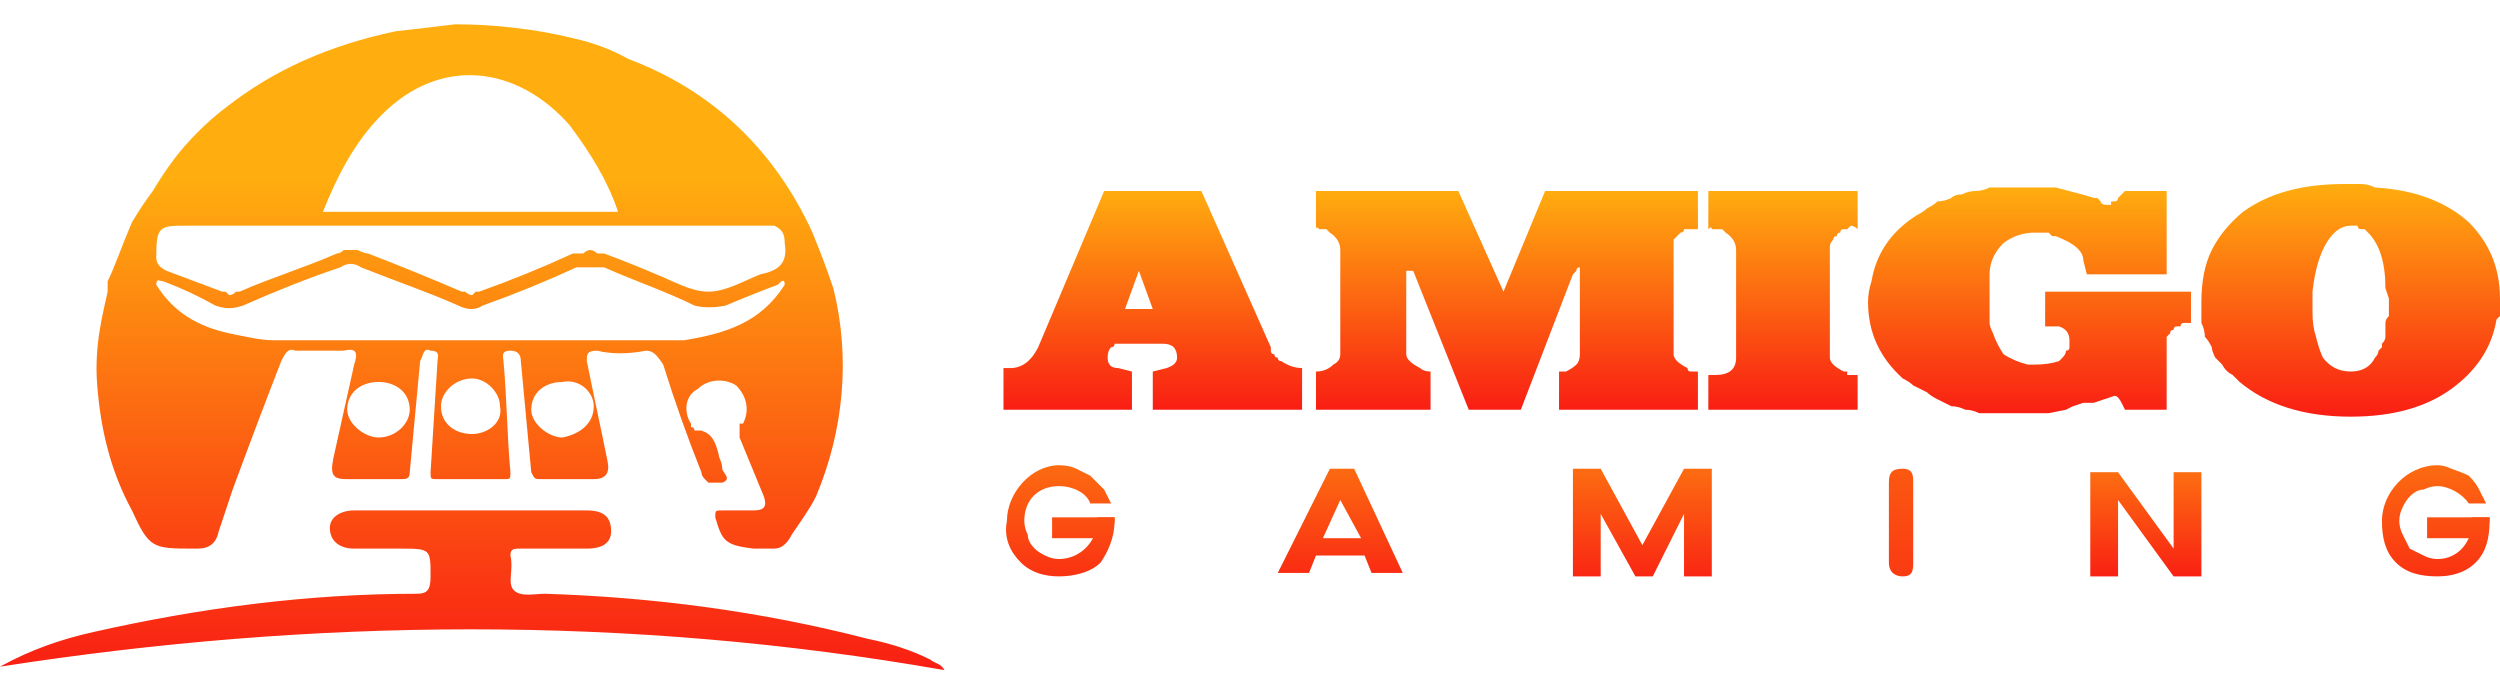 <svg xmlns="http://www.w3.org/2000/svg" width="108" height="30" version="1.2" viewBox="0 0 72 20"><defs><linearGradient id="b" x2="1" gradientTransform="matrix(0 14.211 -42.244 0 27.57 5.159)" gradientUnits="userSpaceOnUse"><stop offset="0" stop-color="#ffad0f"/><stop offset="1" stop-color="#f91e13"/></linearGradient><linearGradient id="c" x2="1" gradientTransform="matrix(0 6.893 -8.107 0 38.592 10.28)" gradientUnits="userSpaceOnUse"><stop offset="0" stop-color="#ffad0f"/><stop offset="1" stop-color="#f91e13"/></linearGradient><linearGradient id="d" x2="1" gradientTransform="matrix(0 6.306 -8.337 0 47.319 10.663)" gradientUnits="userSpaceOnUse"><stop offset="0" stop-color="#ffad0f"/><stop offset="1" stop-color="#f91e13"/></linearGradient><linearGradient id="e" x2="1" gradientTransform="matrix(0 7.907 -7.734 0 70.16 9.778)" gradientUnits="userSpaceOnUse"><stop offset="0" stop-color="#ffad0f"/><stop offset="1" stop-color="#f91e13"/></linearGradient><linearGradient id="f" x2="1" gradientTransform="matrix(0 7.907 -24 0 70.821 9.778)" gradientUnits="userSpaceOnUse"><stop offset="0" stop-color="#ffad0f"/><stop offset="1" stop-color="#f91e13"/></linearGradient><linearGradient id="g" x2="1" gradientTransform="matrix(0 7.907 -7.734 0 30.525 9.778)" gradientUnits="userSpaceOnUse"><stop offset="0" stop-color="#ffad0f"/><stop offset="1" stop-color="#f91e13"/></linearGradient><linearGradient id="h" x2="1" gradientTransform="matrix(0 7.907 -24 0 31.185 9.778)" gradientUnits="userSpaceOnUse"><stop offset="0" stop-color="#ffad0f"/><stop offset="1" stop-color="#f91e13"/></linearGradient><linearGradient id="i" x2="1" gradientTransform="matrix(0 5.544 -6.013 0 61.8 11.147)" gradientUnits="userSpaceOnUse"><stop offset="0" stop-color="#ffad0f"/><stop offset="1" stop-color="#f91e13"/></linearGradient><linearGradient id="j" x2="1" gradientTransform="matrix(0 6.318 -8.626 0 33.215 5.47)" gradientUnits="userSpaceOnUse"><stop offset="0" stop-color="#ffad0f"/><stop offset="1" stop-color="#f91e13"/></linearGradient><linearGradient id="k" x2="1" gradientTransform="matrix(0 6.318 -11.071 0 43.411 5.47)" gradientUnits="userSpaceOnUse"><stop offset="0" stop-color="#ffad0f"/><stop offset="1" stop-color="#f91e13"/></linearGradient><linearGradient id="l" x2="1" gradientTransform="matrix(0 6.318 -4.245 0 51.36 5.47)" gradientUnits="userSpaceOnUse"><stop offset="0" stop-color="#ffad0f"/><stop offset="1" stop-color="#f91e13"/></linearGradient><linearGradient id="m" x2="1" gradientTransform="matrix(0 6.56 -9.292 0 58.456 5.39)" gradientUnits="userSpaceOnUse"><stop offset="0" stop-color="#ffad0f"/><stop offset="1" stop-color="#f91e13"/></linearGradient><linearGradient id="n" x2="1" gradientTransform="matrix(0 6.642 -8.626 0 67.689 5.325)" gradientUnits="userSpaceOnUse"><stop offset="0" stop-color="#ffad0f"/><stop offset="1" stop-color="#f91e13"/></linearGradient><clipPath id="a" clipPathUnits="userSpaceOnUse"><path d="M0 0h72v20H0z"/></clipPath></defs><g clip-path="url(#a)"><path d="M5.6 15.8h.1q.5 0 .6-.5l.4-1.2q.7-1.9 1.4-3.7c.1-.2.2-.4.4-.3h1.4c.4-.1.4.1.3.4l-.6 2.7c-.1.5 0 .6.4.6h1.5c.2 0 .3 0 .3-.2.1-1.1.2-2.1.3-3.2.1-.2.1-.4.3-.3.3 0 .2.2.2.3l-.2 3.2c0 .2 0 .2.2.2h1.9c.2 0 .2 0 .2-.2-.1-1.1-.1-2.1-.2-3.2 0-.1-.1-.3.2-.3q.3 0 .3.3c.1 1.1.2 2.1.3 3.2.1.2.1.2.3.2h1.5q.5 0 .4-.5c-.2-1-.4-1.9-.6-2.9 0-.2 0-.3.3-.3.4.1.9.1 1.4 0 .2 0 .3.1.5.4q.5 1.6 1.1 3.1 0 .1.1.2l.1.1h.4c.3-.1 0-.3 0-.4 0-.2-.1-.3-.1-.4-.1-.4-.2-.6-.5-.7H20q0-.1-.1-.1v-.1c-.2-.3-.2-.8.2-1 .3-.3.8-.3 1.1-.1.3.3.4.7.2 1.1h-.1v.4l.7 1.7c.1.3 0 .4-.3.4h-.9c-.2 0-.2 0-.2.2.2.7.3.8 1.1.9h.6q.3 0 .5-.4c.2-.3.5-.7.7-1.1.8-1.9 1-4 .5-6-.2-.6-.4-1.1-.6-1.6-1.1-2.4-2.9-4.1-5.3-5q-.7-.4-1.6-.6-.8-.2-1.7-.3-.8-.1-1.7-.1-.8.1-1.7.2C9.5 1.3 7.9 2 6.5 3.1q-.4.3-.8.7t-.7.8-.6.9q-.3.4-.6.9c-.3.7-.5 1.3-.7 1.7v.3c-.1.5-.4 1.5-.3 2.7.1 1.3.4 2.5 1 3.6.5 1.1.6 1.1 1.8 1.1m5.3-3.2c-.4 0-.9-.4-.9-.8 0-.5.4-.8.9-.8s.9.3.9.8c0 .4-.4.8-.9.8m2.7-.1c-.5 0-.9-.3-.9-.8 0-.4.4-.8.9-.8.4 0 .8.4.8.8.1.5-.4.8-.8.8m3.5-.8c0 .5-.4.8-.9.9-.4 0-.9-.4-.9-.8 0-.5.4-.8.9-.8.5-.1.9.3.9.7m2.6-1.9H7.9c-.4 0-.8-.1-1.3-.2C5.7 9.4 5 9 4.5 8.2c0-.2.1-.1.2-.1q.8.3 1.5.7c.3.1.5.1.8 0 .9-.4 1.9-.8 2.8-1.1q.3-.2.6 0c1 .4 1.9.7 2.8 1.1q.4.2.7 0 1.4-.5 2.7-1.1h.8c.9.4 1.8.7 2.6 1.1q.4.1.9 0 .7-.3 1.5-.6c.1-.1.2-.2.2 0-.7 1.1-1.7 1.4-2.9 1.6M11 3.3c1.7-1.7 3.9-1.4 5.4.3.6.8 1.1 1.6 1.4 2.5H9.3c.4-1 .9-2 1.7-2.8M5.4 6.5h16.9c.2.1.3.2.3.5.1.6-.2.8-.7.9-.5.2-1 .5-1.5.5s-1-.3-1.5-.5q-.7-.3-1.5-.6h-.2q-.1-.1-.2-.1t-.2.1h-.3q-1.3.6-2.7 1.1h-.1l-.1.1q-.1 0-.2-.1h-.1q-1.4-.6-2.7-1.1-.1 0-.3-.1h-.4q-.1.1-.2.1c-.9.4-1.9.7-2.8 1.1h-.1q-.1.1-.2.1l-.1-.1h-.1l-1.6-.6c-.2-.1-.3-.2-.3-.4 0-.9.1-.9.9-.9M0 19.2c.9-.5 1.8-.8 2.7-1 3.1-.7 6.2-1.1 9.3-1.1.3 0 .4-.1.4-.5 0-.8 0-.8-.9-.8h-1.3c-.4 0-.7-.2-.7-.6 0-.3.3-.5.7-.5h6.7c.5 0 .7.2.7.6 0 .3-.2.5-.7.5H15c-.2 0-.3 0-.3.2.1.4-.1.8.1 1s.6.1.9.1c3.1.1 6.2.5 9.3 1.3q1 .2 1.8.6c.1.1.3.1.4.3C18.1 17.7 9 17.8 0 19.2m55.1-5.3v2.3c0 .2 0 .4-.3.4-.2 0-.4-.1-.4-.4v-2.3c0-.3.1-.4.4-.4s.3.2.3.4" style="fill:url(#b)"/><path d="M39 13.5h-.7l-1.5 3h.9l.2-.5h1.4l.2.5h.9zm-.4 2h-.5l.5-1.1.6 1.1z" style="fill:url(#c)"/><path d="m48.5 13.5-1.2 2.2-1.2-2.2h-.8v3.1h.8v-1.8l1 1.8h.5l.9-1.8v1.8h.8v-3.1z" style="fill:url(#d)"/><path d="M71.7 14.9h-.5v.1c0 .6-.4 1.1-1 1.1q-.2 0-.4-.1l-.4-.2-.2-.4q-.1-.2-.1-.4t.1-.4.2-.3q.2-.2.4-.2.2-.1.4-.1c.3 0 .7.2.9.5h.5l-.2-.4q-.1-.2-.3-.4-.2-.1-.5-.2-.2-.1-.4-.1c-.9 0-1.6.8-1.6 1.6 0 .5.1.9.4 1.2s.7.4 1.2.4c.4 0 .8-.1 1.1-.4s.4-.7.4-1.2z" style="fill:url(#e)"/><path d="M71.7 15v-.1h-1.8v.6h1.7z" style="fill:url(#f)"/><path d="M32.1 14.9h-.5v.1c0 .6-.5 1.1-1.1 1.1q-.2 0-.4-.1t-.3-.2q-.2-.2-.2-.4-.1-.2-.1-.4c0-.6.4-1 1-1 .4 0 .8.2.9.5h.6l-.2-.4-.4-.4-.4-.2q-.2-.1-.5-.1c-.8 0-1.5.8-1.5 1.6-.1.5.1.9.4 1.2s.7.4 1.1.4.9-.1 1.2-.4c.2-.3.4-.7.4-1.2z" style="fill:url(#g)"/><path d="M32.1 15v-.1h-1.8v.6H32z" style="fill:url(#h)"/><path d="M62.6 13.6v2.2L61 13.6h-.8v3h.8v-2.2l1.6 2.2h.8v-3z" style="fill:url(#i)"/><path d="M32.6 11.8h-3.7v-1.2h.2q.5 0 .8-.6l1.9-4.5h2.8l2 4.5v.1q0 .1.1.1 0 .1.1.1 0 .1.1.1.3.2.6.2v1.2h-4.3v-1.1l.4-.1q.3-.1.3-.3 0-.4-.4-.4h-1.4q0 .1-.1.1-.1.1-.1.3 0 .3.3.3l.4.1zm-.2-2.9h.8l-.4-1.1z" style="fill:url(#j)"/><path d="M41.2 11.8h-3.3v-1.1q.3 0 .5-.2.2-.1.2-.3v-3q0-.3-.3-.5l-.1-.1H38q-.1-.1-.1 0V5.5H42l1.3 2.9 1.2-2.9h4.4v1.1h-.4q0 .1-.1.1l-.1.1-.1.1v3.3q0 .2.4.4 0 .1.1.1h.2v1.1h-4v-1.1h.2q.2-.1.3-.2t.1-.3V7.7q-.1 0-.1.1l-.1.1-1.5 3.9h-1.5l-1.6-4h-.2v2.4q0 .2.4.4.1.1.3.1z" style="fill:url(#k)"/><path d="M53.5 11.8h-4.3v-1h.2q.6 0 .6-.5V7.2q0-.3-.3-.5l-.1-.1h-.3q0-.1-.1 0V5.5h4.3v1.1q-.1-.1-.2-.1l-.1.1h-.1q-.1 0-.1.1-.1 0-.1.1-.1 0-.1.1-.1.1-.1.2v3.2q0 .2.4.4h.1v.1h.3z" style="fill:url(#l)"/><path d="M60.5 5.8q0 .1.2.1h.1v-.1h.1q.1 0 .1-.1l.2-.2h1.2v2.4h-2.3l-.1-.4q0-.4-.8-.7h-.1l-.1-.1h-.4q-.5 0-.9.3-.4.4-.4.9v1.4q0 .1.1.3.1.3.3.6.3.2.7.3h.2q.4 0 .7-.1l.1-.1q.1-.1.1-.2.1 0 .1-.1v-.2q0-.3-.3-.4h-.4v-1h4.2v.9h-.2q-.1 0-.1.1h-.1q-.1 0-.1.1-.1 0-.1.1l-.1.1v2.1h-1.2l-.1-.2q-.1-.2-.2-.2l-.3.1-.3.1H60l-.3.1-.2.1-.5.1h-2q-.2-.1-.4-.1-.2-.1-.4-.1l-.4-.2q-.2-.1-.3-.2l-.4-.2q-.1-.1-.3-.2-1-.9-1-2.2 0-.3.1-.6.2-1.2 1.3-1.9.2-.1.3-.2.2-.1.3-.2.2 0 .4-.1.1-.1.3-.1.2-.1.4-.1t.4-.1h1.9q.8.2 1.1.3h.1z" style="fill:url(#m)"/><path d="M67.7 12q-2 0-3.2-1l-.2-.2q-.2-.1-.3-.3l-.2-.2q-.1-.2-.1-.3-.1-.2-.2-.3 0-.2-.1-.4v-.6q0-.9.3-1.5t.9-1.1q1.1-.8 2.9-.8h.5q.2 0 .4.1 1.7.1 2.7 1 .9.9.9 2.2v.5l-.1.1q-.2 1.2-1.3 2t-2.9.8m-1.1-3.4V9q0 .4.1.7.1.4.2.6.3.4.8.4t.7-.4q.1-.1.1-.2l.1-.1v-.1q.1-.1.1-.2v-.4q0-.1.1-.2v-.5l-.1-.3q0-1.1-.5-1.6l-.1-.1H68q-.1 0-.1-.1h-.2q-.4 0-.7.5t-.4 1.4z" style="fill:url(#n)"/></g></svg>